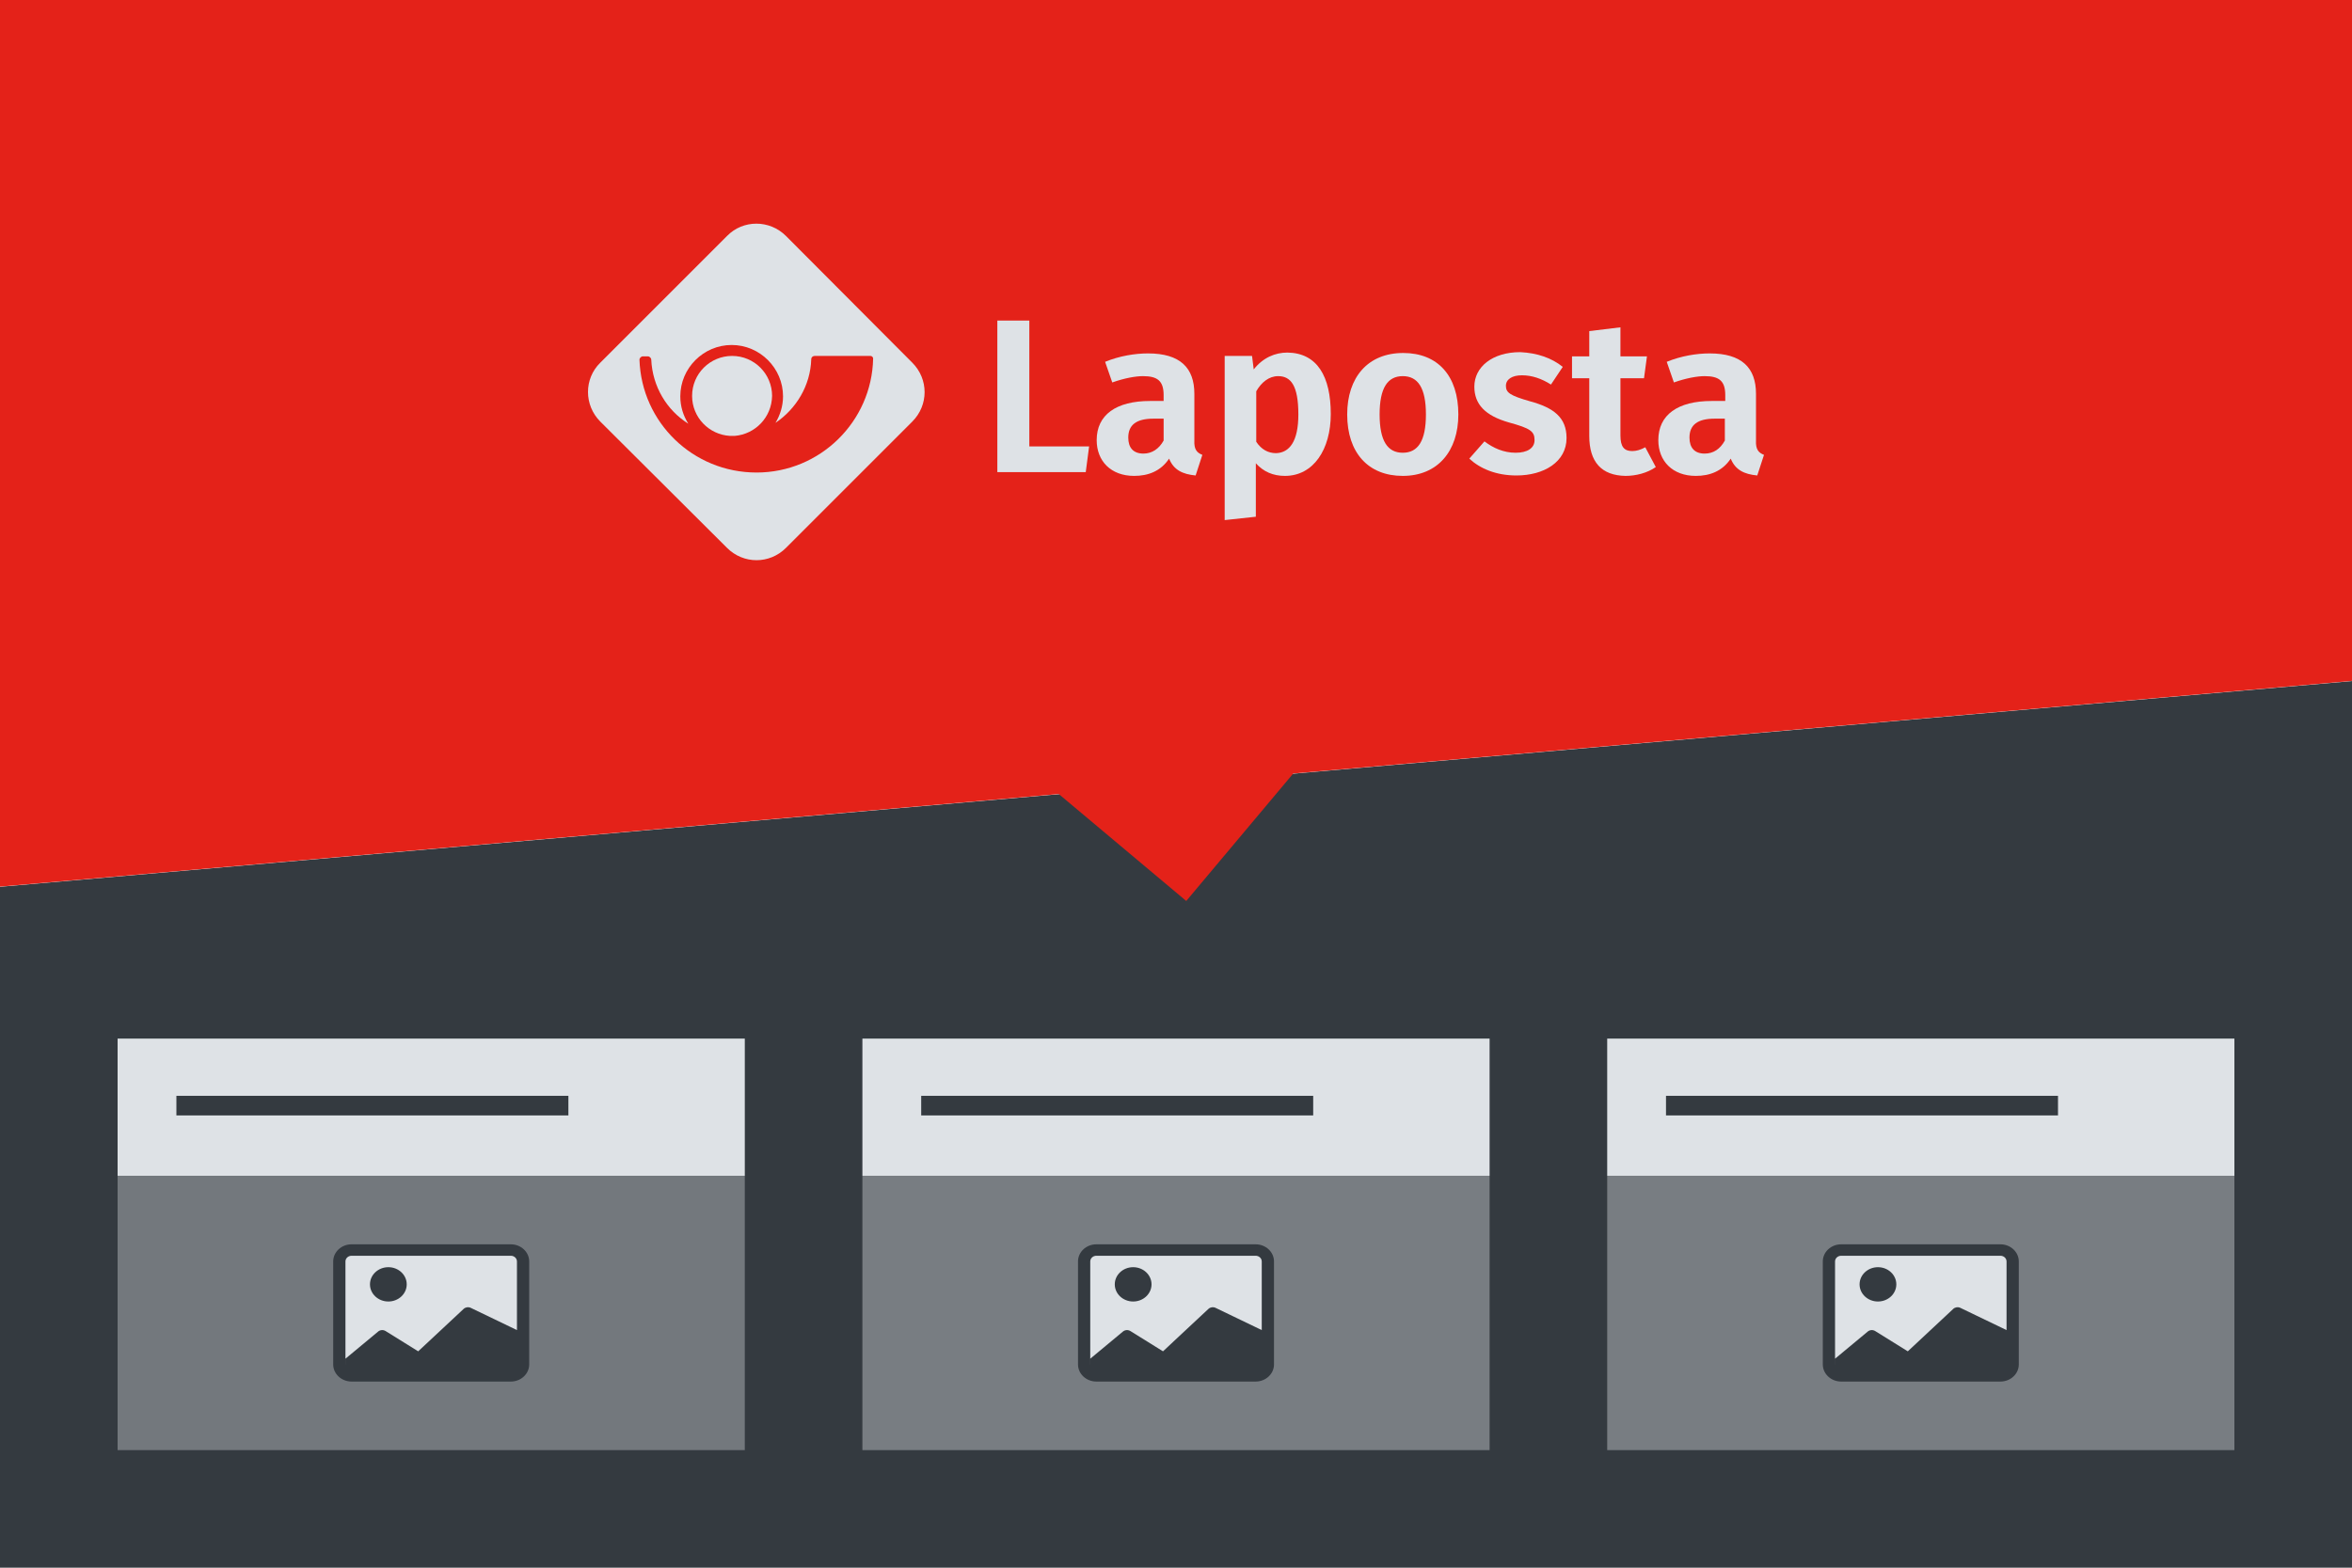 <?xml version="1.0" encoding="UTF-8"?>
<svg id="Laag_1" data-name="Laag 1" xmlns="http://www.w3.org/2000/svg" width="1200" height="800" viewBox="0 0 1200 800">
  <defs>
    <style>
      .cls-1 {
        opacity: .4;
      }

      .cls-1, .cls-2, .cls-3 {
        fill: #dee2e6;
      }

      .cls-2 {
        opacity: .37;
      }

      .cls-4 {
        fill: #343a40;
      }

      .cls-5 {
        fill: #e42219;
      }
    </style>
  </defs>
  <polygon class="cls-4" points="1200 800 0 800 0 452.537 1200 347.551 1200 800"/>
  <g>
    <rect class="cls-5" x="557.574" y="357.574" width="84.853" height="84.853" transform="translate(397.488 -292.09) rotate(40)"/>
    <polygon class="cls-5" points="0 0 1200 0 1200 347.463 0 452.449 0 0"/>
  </g>
  <g>
    <g>
      <path class="cls-3" d="M525.168,227.817h30.502l-1.718,13.103h-45.109v-77.329h16.325s0,64.226,0,64.226Z"/>
      <path class="cls-3" d="M613.452,232.113l-3.437,10.525c-6.659-.644-11.17-2.792-13.533-8.592-4.296,6.444-10.74,8.807-17.829,8.807-11.814,0-19.117-7.518-19.117-18.258,0-12.888,9.881-19.977,27.28-19.977h6.874v-3.007c0-7.303-3.222-9.666-10.525-9.666-3.866,0-9.666,1.074-15.681,3.222l-3.652-10.525c7.303-3.007,15.251-4.296,21.91-4.296,16.325,0,23.628,7.303,23.628,20.621v23.843c-.215,4.511,1.289,6.229,4.081,7.303ZM593.69,224.81v-11.17h-5.155c-8.807,0-12.888,3.222-12.888,9.666,0,5.155,2.578,8.162,7.733,8.162,4.296,0,7.948-2.363,10.31-6.659Z"/>
      <path class="cls-3" d="M678.967,211.277c0,18.044-8.807,31.576-23.414,31.576-6.014,0-10.955-2.148-14.821-6.444v27.28l-15.896,1.718v-83.773h13.962l.859,6.874c4.726-6.014,10.955-8.592,17.184-8.592,15.251.215,22.125,12.244,22.125,31.361ZM662.427,211.492c0-14.821-3.866-19.547-10.311-19.547-4.726,0-8.592,3.222-11.17,7.733v25.776c2.578,3.866,6.014,5.8,10.096,5.8,6.874-.215,11.385-6.014,11.385-19.762Z"/>
      <path class="cls-3" d="M744.053,211.492c0,18.688-10.525,31.361-28.354,31.361-17.614,0-28.354-11.814-28.354-31.361,0-18.903,10.525-31.361,28.569-31.361,17.614,0,28.139,11.599,28.139,31.361ZM703.884,211.492c0,13.533,4.081,19.547,11.814,19.547s11.814-6.014,11.814-19.547-4.081-19.547-11.814-19.547c-7.733,0-11.814,6.014-11.814,19.547Z"/>
      <path class="cls-3" d="M797.324,187.219l-6.014,9.022c-4.726-3.007-9.666-4.726-14.821-4.726s-8.162,2.148-8.162,5.37c0,3.437,1.933,4.941,12.459,7.948,11.814,3.222,18.473,8.162,18.473,18.688,0,12.244-11.599,19.117-25.562,19.117-10.311,0-18.473-3.437-24.058-8.592l7.733-8.807c4.511,3.437,9.881,5.8,15.896,5.8s9.666-2.363,9.666-6.444c0-4.511-2.148-6.014-13.103-9.022-12.029-3.437-17.614-9.237-17.614-18.258,0-10.096,9.237-17.614,23.414-17.614,8.807.43,16.11,3.007,21.695,7.518Z"/>
      <path class="cls-3" d="M844.795,238.342c-4.296,3.007-10.096,4.511-15.466,4.511-12.244-.215-18.473-7.088-18.473-20.406v-29.428h-8.807v-11.17h8.807v-12.888l15.896-1.933v14.821h13.533l-1.504,11.17h-12.029v29.213c0,5.8,1.933,7.948,6.014,7.948,2.148,0,4.296-.644,6.659-1.933l5.37,10.096Z"/>
      <path class="cls-3" d="M900,232.113l-3.437,10.525c-6.659-.644-11.17-2.792-13.533-8.592-4.296,6.444-10.74,8.807-17.829,8.807-11.814,0-19.117-7.518-19.117-18.258,0-12.888,9.881-19.977,27.28-19.977h6.874v-3.007c0-7.303-3.222-9.666-10.525-9.666-3.866,0-9.666,1.074-15.681,3.222l-3.652-10.525c7.303-3.007,15.251-4.296,21.91-4.296,16.325,0,23.628,7.303,23.628,20.621v23.843c-.215,4.511,1.289,6.229,4.081,7.303ZM880.023,224.81v-11.17h-5.155c-8.807,0-12.888,3.222-12.888,9.666,0,5.155,2.578,8.162,7.733,8.162,4.511,0,7.948-2.363,10.31-6.659Z"/>
    </g>
    <g>
      <path class="cls-3" d="M373.517,181.634c-11.17,0-20.406,9.022-20.406,20.406,0,10.955,8.592,19.762,19.332,20.406h2.363c10.525-.859,18.903-9.451,19.117-20.406,0-11.17-9.022-20.406-20.406-20.406Z"/>
      <path class="cls-3" d="M465.452,185.071l-64.441-64.656c-8.377-8.377-21.91-8.377-30.073,0l-64.656,64.656c-8.377,8.162-8.377,21.695,0,30.073l64.656,64.441c8.377,8.377,21.695,8.377,30.073,0l64.441-64.441c8.377-8.377,8.377-21.695,0-30.073ZM385.975,241.135c-32.435,0-58.641-25.562-59.715-57.567,0-.859.859-1.718,1.718-1.718h2.578c.859,0,1.718.859,1.718,1.718.644,13.747,7.948,25.776,18.903,32.65-2.578-4.081-4.081-8.807-4.081-13.962,0-14.392,11.814-26.206,26.206-26.206s26.206,11.814,26.206,26.206c0,4.941-1.504,9.666-3.866,13.533,10.525-7.088,17.829-18.903,18.258-32.435,0-1.074.859-1.718,1.718-1.718h28.569c.644,0,1.289.644,1.289,1.289-.644,32.221-27.065,58.212-59.501,58.212Z"/>
    </g>
  </g>
  <path class="cls-3" d="M60,530v70h320v-70H60ZM290,569.207H90v-10h200v10Z"/>
  <path class="cls-3" d="M440,530v70h320v-70h-320ZM670,569.207h-200v-10h200v10Z"/>
  <path class="cls-3" d="M820,530v70h320v-70h-320ZM1050,569.207h-200v-10h200v10Z"/>
  <path class="cls-3" d="M260.625,640.819h-81.25c-1.726,0-3.125,1.306-3.125,2.918v52.526l.013.234v-3.152l16.538-13.739c1.053-.98,2.7-1.131,3.938-.362l16.625,10.342,23.188-21.652c.952-.886,2.404-1.105,3.606-.543l23.594,11.363v-35.018c0-1.612-1.399-2.918-3.125-2.918ZM198.137,664.164c-5.178,0-9.375-3.919-9.375-8.754s4.197-8.754,9.375-8.754,9.375,3.92,9.375,8.754-4.197,8.754-9.375,8.754Z"/>
  <path class="cls-2" d="M60,600v140h320v-140H60ZM270,696.263c0,4.835-4.197,8.754-9.375,8.754h-81.25c-5.178,0-9.375-3.92-9.375-8.754v-52.526c0-4.835,4.197-8.754,9.375-8.754h81.25c5.178,0,9.375,3.919,9.375,8.754v52.526Z"/>
  <path class="cls-3" d="M640.625,640.819h-81.25c-1.726,0-3.125,1.306-3.125,2.918v52.526l.013.234v-3.152l16.538-13.739c1.053-.98,2.7-1.131,3.938-.362l16.625,10.342,23.188-21.652c.952-.886,2.404-1.105,3.606-.543l23.594,11.363v-35.018c0-1.612-1.399-2.918-3.125-2.918ZM578.138,664.164c-5.178,0-9.375-3.919-9.375-8.754s4.197-8.754,9.375-8.754,9.375,3.92,9.375,8.754-4.197,8.754-9.375,8.754Z"/>
  <path class="cls-1" d="M440,600v140h320v-140h-320ZM650,696.263c0,4.835-4.197,8.754-9.375,8.754h-81.25c-5.178,0-9.375-3.92-9.375-8.754v-52.526c0-4.835,4.197-8.754,9.375-8.754h81.25c5.178,0,9.375,3.919,9.375,8.754v52.526Z"/>
  <path class="cls-3" d="M1020.625,640.819h-81.25c-1.726,0-3.125,1.306-3.125,2.918v52.526l.013.234v-3.152l16.538-13.739c1.053-.98,2.7-1.131,3.938-.362l16.625,10.342,23.188-21.652c.952-.886,2.404-1.105,3.606-.543l23.594,11.363v-35.018c0-1.612-1.399-2.918-3.125-2.918ZM958.138,664.164c-5.178,0-9.375-3.919-9.375-8.754s4.197-8.754,9.375-8.754,9.375,3.92,9.375,8.754-4.197,8.754-9.375,8.754Z"/>
  <path class="cls-1" d="M820,600v140h320v-140h-320ZM1030,696.263c0,4.835-4.197,8.754-9.375,8.754h-81.25c-5.178,0-9.375-3.92-9.375-8.754v-52.526c0-4.835,4.197-8.754,9.375-8.754h81.25c5.178,0,9.375,3.919,9.375,8.754v52.526Z"/>
</svg>
